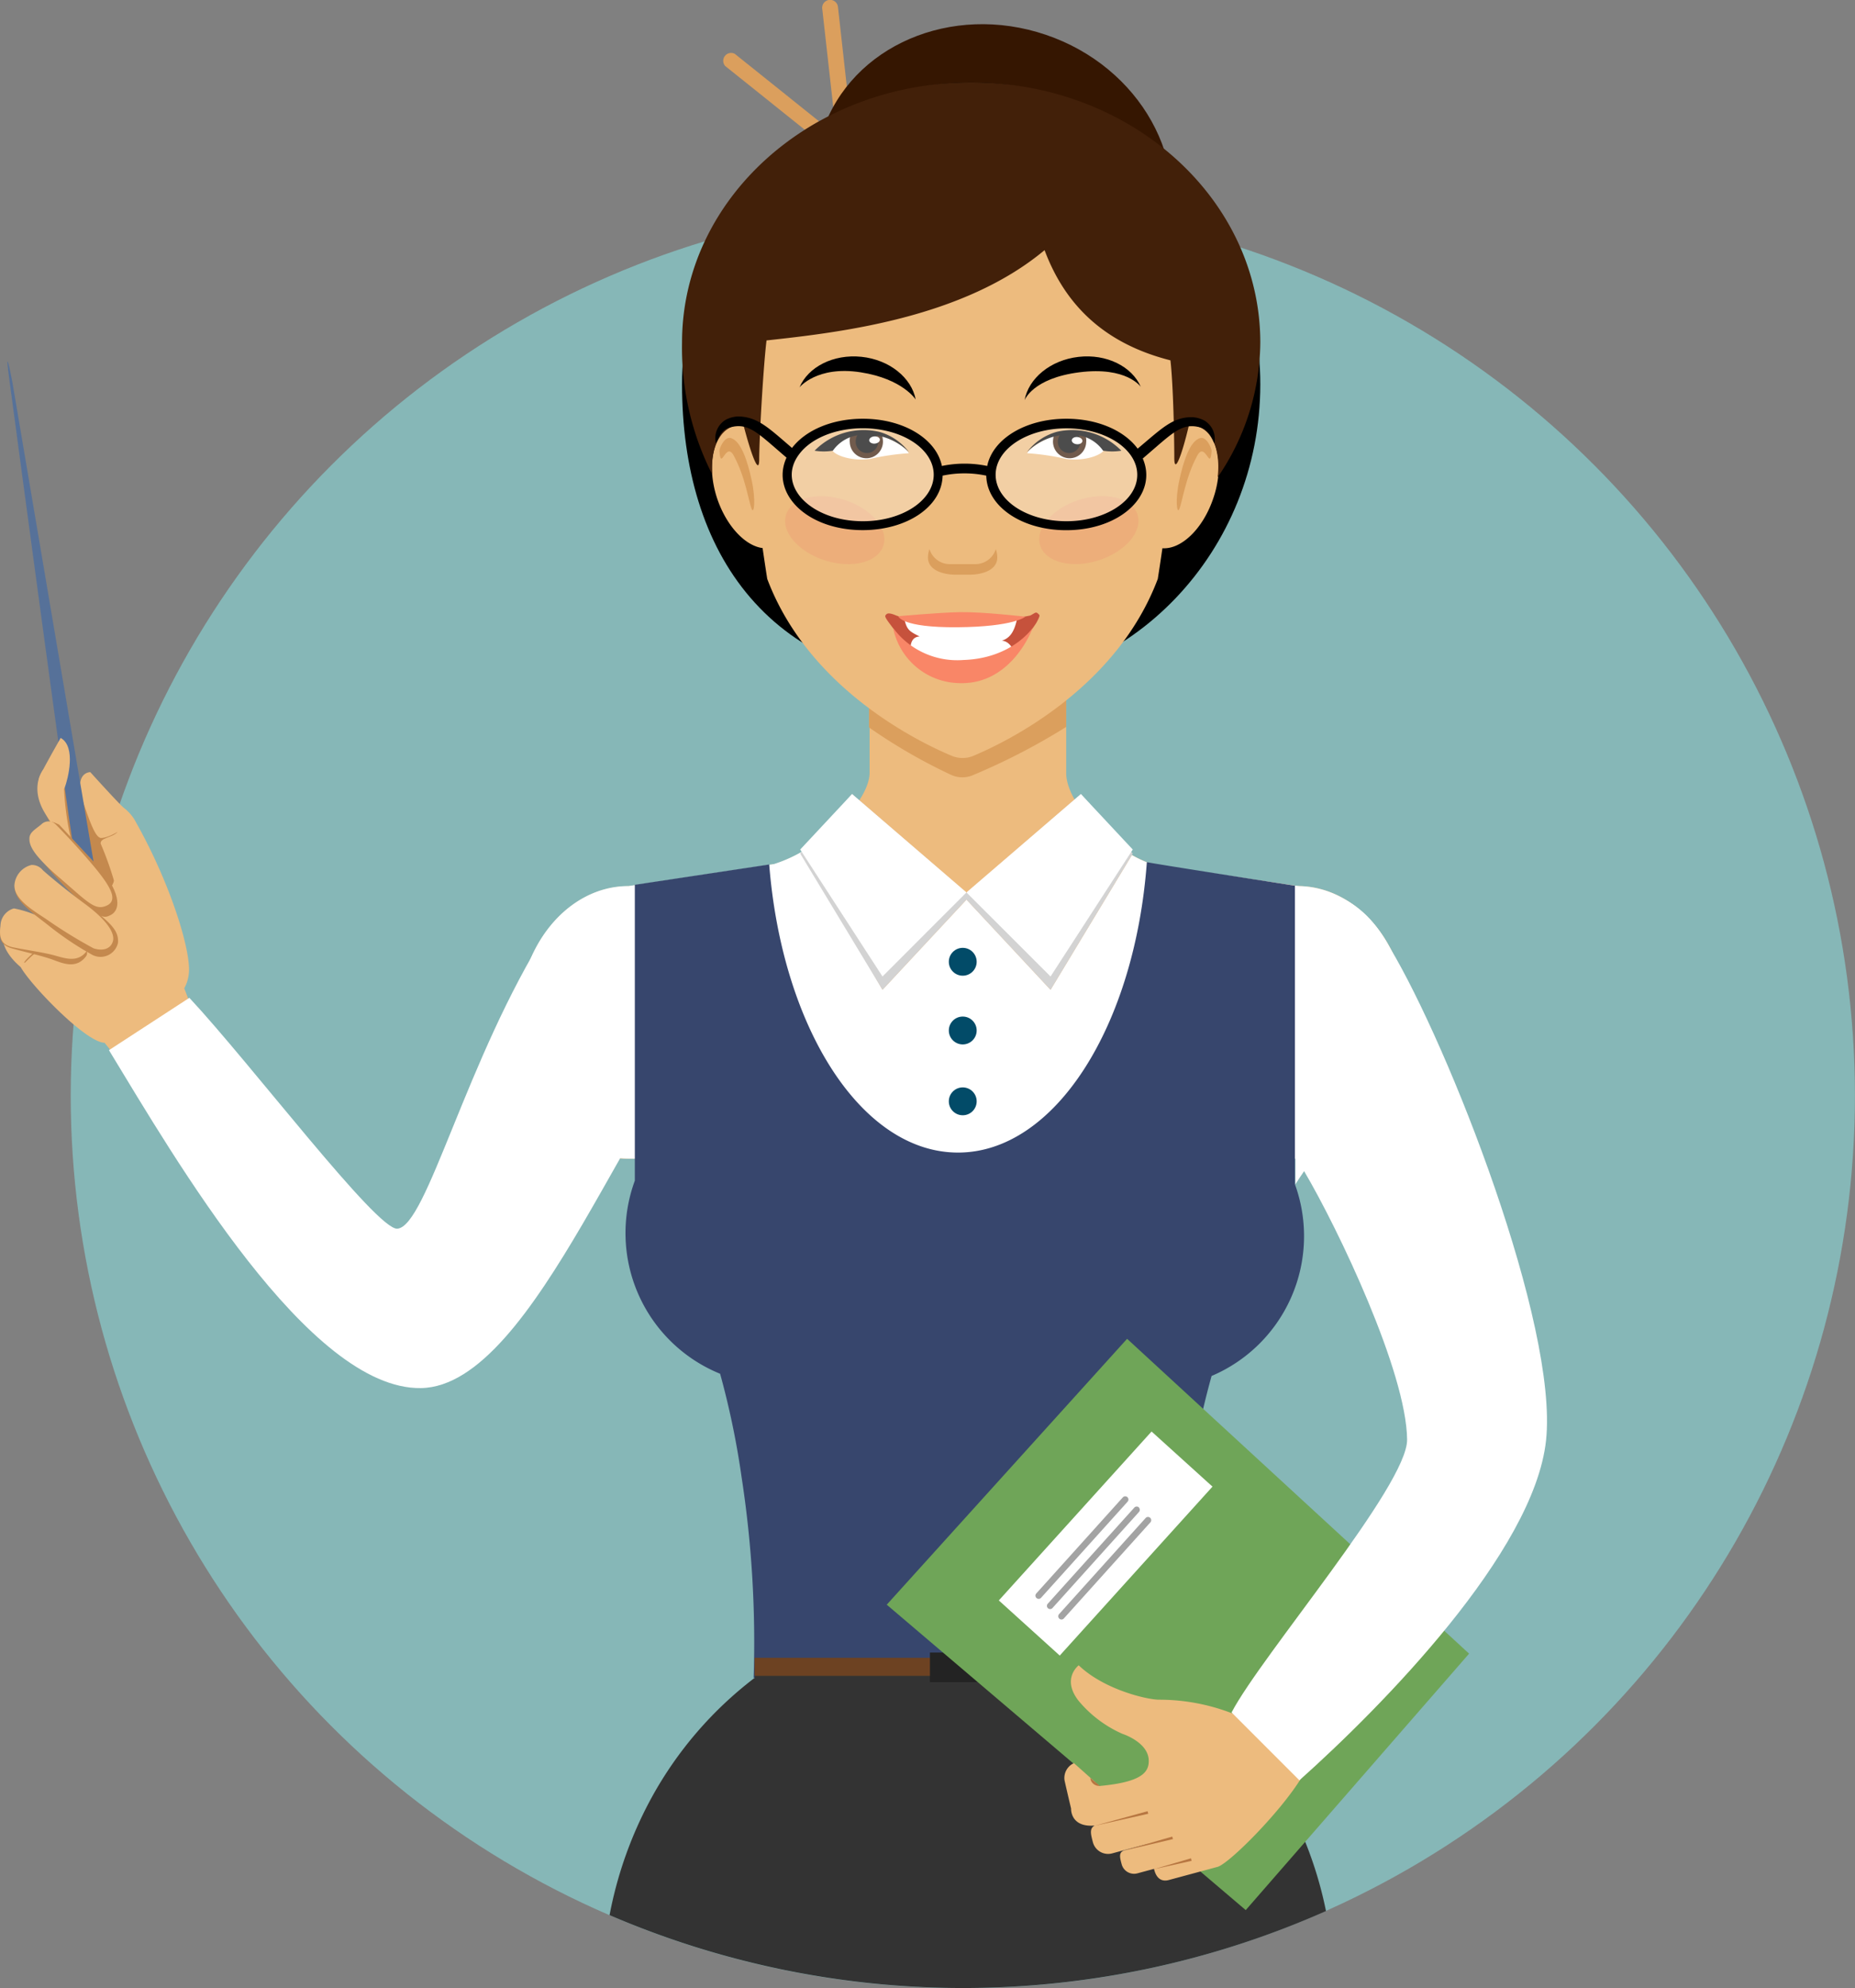 <svg xmlns="http://www.w3.org/2000/svg" viewBox="0 0 235.78 252.59"><rect x="0" y="0" width="235.78" height="252.59" fill="#808080" stroke="none"/><defs><style>.cls-1{fill:#86b7b7;}.cls-2{fill:#c4894e;}.cls-3{fill:#edbb7e;}.cls-14,.cls-4{fill:#fff;}.cls-5{fill:#024b68;}.cls-6{fill:#d3d3d3;}.cls-7{fill:#db9f5d;}.cls-8{fill:#351601;}.cls-9{fill:#422009;}.cls-10{fill:#edae7a;}.cls-11{fill:#c6523c;}.cls-12{fill:#f98667;}.cls-13{fill:#37466d;}.cls-14{opacity:0.3;}.cls-15{fill:#333;}.cls-16{fill:#6d4222;}.cls-17{fill:#232323;}.cls-18{fill:#6fa558;}.cls-19{fill:#a3a3a3;}.cls-20{fill:#b77641;}.cls-21{fill:#567199;}</style></defs><title>Element 1</title><g id="Ebene_2" data-name="Ebene 2"><g id="Leute"><circle class="cls-1" cx="122.38" cy="139.2" r="113.39"/><path class="cls-2" d="M5.37,102.37a32.08,32.08,0,0,0,1.43,2.95c.08.18,7.65,7.93,7.93,7.95s-.79-6.22-1.66-7.71A32.57,32.57,0,0,0,8.81,100C8.2,99.68,5.11,101.71,5.37,102.37Z"/><path class="cls-3" d="M164.89,112.57l-18.54-2.8c-5.62-2-10.83-7.93-10.83-11.53,0-.11,0-10.05,0-10.05a89.18,89.18,0,0,1-13.22,5.16,71.46,71.46,0,0,1-11.77-5.08s0,9.77,0,9.89c0,3.67-6.13,9.77-12.1,11.63l-18.51,2.8c-7.77,0-14.08,7.75-14.08,17.31s6.3,17.32,14.08,17.32h85c7.77,0,14.08-7.75,14.08-17.32S172.66,112.57,164.89,112.57Z"/><path class="cls-4" d="M164.89,112.57l-18.54-2.8a15.64,15.64,0,0,1-2.48-1.14l-10.34,17.12-10.68-11.46-10.68,11.46L102,108.16a18.2,18.2,0,0,1-3.6,1.61l-18.51,2.8c-7.77,0-14.08,7.75-14.08,17.31s6.3,17.32,14.08,17.32h85c7.77,0,14.08-7.75,14.08-17.32S172.66,112.57,164.89,112.57Z"/><path class="cls-3" d="M17.31,104.52a5.5,5.5,0,0,0-1.51-1.84c-.36-.2-4.32-4.58-4.32-4.58s-2.17-.05-.91,3.79,1.74,4.39,2.22,4.59-.16.33,0,.69a41,41,0,0,1,1.68,4.66c.12.75-3.07,4.11-1.7,8.48-1.13-1-3.39-4.26-12.4-1.05,0,.33.13,1.79,2.26,3.61,1.34,2.37,8.31,9.58,10.66,9.61l.94,1.17L24,127.07l-.58-1.51a4.88,4.88,0,0,0,.58-1.88C24.32,121,21.81,112.53,17.31,104.52Z"/><circle class="cls-5" cx="122.37" cy="122.19" r="1.77"/><circle class="cls-5" cx="122.37" cy="130.92" r="1.77"/><circle class="cls-5" cx="122.37" cy="139.92" r="1.77"/><polygon class="cls-6" points="137.39 100.88 122.86 113.43 108.3 100.88 101.71 108.44 112.17 125.75 122.84 114.29 133.53 125.75 143.98 108.44 137.39 100.88"/><polygon class="cls-4" points="108.3 100.88 122.84 113.38 112.17 124.06 101.71 107.93 108.3 100.88"/><polygon class="cls-4" points="137.39 100.88 122.84 113.38 133.53 124.06 143.98 107.93 137.39 100.88"/><path class="cls-7" d="M102.3,16.49q.88-.56,1.8-1.08L93.41,6.85a1,1,0,0,0-1.23,1.54Z"/><path class="cls-7" d="M107.92,13.56,106.51.88a1,1,0,0,0-2,.22L106,14.4C106.65,14.1,107.28,13.82,107.92,13.56Z"/><ellipse class="cls-8" cx="126.28" cy="23.99" rx="20.67" ry="22.94" transform="translate(62.98 135.86) rotate(-71.25)"/><path d="M160.19,48.83c0,21.19-16.46,38.48-36.75,38.37C97.53,87.06,86.69,70,86.69,48.83s16.45-38.37,36.75-38.37S160.19,27.64,160.19,48.83Z"/><path class="cls-7" d="M110.46,86v6.42a69.54,69.54,0,0,0,10.38,6,3.43,3.43,0,0,0,2.73.1,82.13,82.13,0,0,0,11.95-6.17V86Z"/><path class="cls-3" d="M152.26,54.18a3.43,3.43,0,0,0-2.55.22c.9-8.58,1.41-17.24.1-19.28a34.37,34.37,0,0,0-27.44-15.84h0A34.37,34.37,0,0,0,94.92,35.11c-1.29,2-.81,10.53.07,19a3.17,3.17,0,0,0-1.83,0c-2.52.85-3.41,5-2,9.24,1.18,3.49,3.56,6,5.77,6.28.35,2.41.59,3.92.59,3.92,5.2,13.79,18.93,20.57,23.39,22.45a3.59,3.59,0,0,0,2.73.06c4.32-1.8,18.27-8.58,23.52-22.51,0,0,.24-1.5.59-3.9,2.38.17,5.13-2.44,6.44-6.27C155.66,59.18,154.79,55,152.26,54.18Z"/><path class="cls-9" d="M160.19,43.52c0-18.25-16.46-33.05-36.75-33.05S86.69,25.26,86.69,43.52A35.52,35.52,0,0,0,90.54,60.3c-.24-3,.73-5.49,2.63-6.13A3,3,0,0,1,94.5,54c1,3.84,2,6.49,2,4.34,0-2.53.51-11.67.93-15.09,9.19-1,24.93-2.78,35.34-11.47,2.62,7,7.63,11.88,16,14,.37,3.26.49,10.12.49,12.38s1-.45,1.88-4.22a3,3,0,0,1,1.07.14c2,.67,2.94,3.38,2.56,6.56A30.57,30.57,0,0,0,160.19,43.52Z"/><path class="cls-7" d="M124.08,71.67h-3.44a2.7,2.7,0,0,1-2.5-1.91,3.23,3.23,0,0,0-.19,1.07c0,1.65,2,2.18,3.5,2.18h1.82c1.48,0,3.49-.53,3.49-2.18a3.28,3.28,0,0,0-.19-1.07A2.71,2.71,0,0,1,124.08,71.67Z"/><path class="cls-7" d="M91.44,57.28c0-.34.64-1.88,1.48-1.62,1.28.4,2.09,2.89,2.63,5.39s.29,4.3,0,3.63c-.4-.94-.77-4-2.29-6.8C92.24,56,91.64,60,91.44,57.28Z"/><path class="cls-7" d="M154,57.28c0-.34-.65-1.88-1.48-1.62-1.28.4-2.09,2.89-2.63,5.39s-.29,4.3,0,3.63c.41-.94.77-4,2.29-6.8C153.21,56,153.81,60,154,57.28Z"/><ellipse class="cls-10" cx="106.1" cy="67.35" rx="4.04" ry="6.49" transform="translate(9.96 148.29) rotate(-72.5)"/><ellipse class="cls-10" cx="138.4" cy="67.35" rx="6.49" ry="4.04" transform="translate(-13.85 44.73) rotate(-17.5)"/><path class="cls-11" d="M113.92,78.2c-1-.43-1.19-.24-1.31-.1s-.23.19.43,1.08l1.42,1.89s2.87,5.4,8.26,5.16a9.38,9.38,0,0,0,8-5.5c.24-.51.82-1.3,1-1.59.52-.94.44-1,.3-1.1-.36-.39-.4-.18-1.07.16a38.47,38.47,0,0,1-8.78.77C117.86,78.86,114.72,78.53,113.92,78.2Z"/><path class="cls-4" d="M127.33,81.4c1.28-.4,1.68-1.53,2-3a42.63,42.63,0,0,1-7.74.44,63.75,63.75,0,0,1-6.7-.46c.34,1.62.62,1.8,2,2.48-1.07.06-1.27,1.07-1.13,2.25a11,11,0,0,0,6.73,2.69c3.38-.11,5.46-1.1,6.58-2.68C128.77,82.41,128.25,81.43,127.33,81.4Z"/><path class="cls-12" d="M114.17,78.29s.35,1.46,7.54,1.4,8.62-1.34,8.62-1.34-5.38-.63-8.31-.58C119.31,77.82,114.17,78.29,114.17,78.29Z"/><path class="cls-12" d="M113.52,79.79a8.75,8.75,0,0,0,8.44,7c6.75.21,9.32-7.06,9.32-7.06s-2.59,3.92-8.84,4.12A10.16,10.16,0,0,1,113.52,79.79Z"/><path class="cls-4" d="M115.51,57.58a31.35,31.35,0,0,0-5,.74c-2.34.28-4.21-.46-4.64-1-.79-.92,1.28-2.15,3.63-2.36S115.1,56.68,115.51,57.58Z"/><path class="cls-8" d="M112.21,55.83a2.11,2.11,0,1,1-4.2.36,2.39,2.39,0,0,1,.15-1.09c.29-.74,3.54-.28,3.92.13A2.42,2.42,0,0,1,112.21,55.83Z"/><path d="M111.62,56a1.43,1.43,0,1,1-2.85.25,1.59,1.59,0,0,1,.46-1.28c.22-.22.53-.1.85-.13.49,0,.92-.07,1.21.32A1.62,1.62,0,0,1,111.62,56Z"/><ellipse class="cls-4" cx="111.16" cy="55.9" rx="0.68" ry="0.46" transform="translate(-4.41 9.8) rotate(-4.95)"/><path d="M103.54,57.26a7.17,7.17,0,0,0,2.32,0,4.76,4.76,0,0,1,3.45-2,7.63,7.63,0,0,1,6.22,2.17,7.15,7.15,0,0,0-3.79-2.57A8.73,8.73,0,0,0,103.54,57.26Z"/><path class="cls-4" d="M130.56,57.58a31.3,31.3,0,0,1,5,.74c2.34.28,4.21-.46,4.65-1,.79-.92-1.29-2.15-3.63-2.36S131,56.68,130.56,57.58Z"/><path class="cls-8" d="M133.86,55.83a2.11,2.11,0,1,0,4.2.36,2.39,2.39,0,0,0-.15-1.09c-.29-.74-3.54-.28-3.92.13A2.42,2.42,0,0,0,133.86,55.83Z"/><path d="M134.46,56a1.43,1.43,0,1,0,2.85.25,1.59,1.59,0,0,0-.46-1.28c-.22-.22-.53-.1-.85-.13-.49,0-.92-.07-1.21.32A1.61,1.61,0,0,0,134.46,56Z"/><ellipse class="cls-4" cx="136.9" cy="55.97" rx="0.46" ry="0.68" transform="translate(69.33 187.54) rotate(-85.05)"/><path d="M142.53,57.26a7.17,7.17,0,0,1-2.32,0,4.76,4.76,0,0,0-3.45-2,7.63,7.63,0,0,0-6.22,2.17,7.15,7.15,0,0,1,3.79-2.57A8.74,8.74,0,0,1,142.53,57.26Z"/><path d="M137.18,47.3c6.05-.77,7.82,1.85,7.82,1.85-1.11-2.58-4.34-4.22-7.92-3.81s-6.35,2.74-6.85,5.5C130.24,50.83,131.24,48.06,137.18,47.3Z"/><path d="M109.39,47.3c5.35.83,7,3.46,7,3.46-.53-2.76-3.32-5.06-6.9-5.43s-6.79,1.3-7.87,3.89C101.6,49.22,103.84,46.43,109.39,47.3Z"/><path class="cls-4" d="M92.3,127.89c4.17-3-23.22-10.14-22.63-9.84-10.45,16.5-15.41,37.78-19.17,38.05-2.62.19-18.56-20.9-26.43-29.33l-10.22,6.65c8.44,13.87,25.43,43.15,39.65,42.93C68.25,176.14,80.75,136.91,92.3,127.89Z"/><path class="cls-13" d="M164.6,150.48l0,0V112.53s-18.64-2.9-18.83-3c-1.52,20.81-11.67,36.9-24,36.9s-22.36-15.94-24-36.6l-17.08,2.58V150a19.29,19.29,0,0,0,10.84,24.53,104.33,104.33,0,0,1,2.72,13.07,137.93,137.93,0,0,1,1.54,25.56l0,0h54.27l-.33-.26h0a138.73,138.73,0,0,1,1.56-25.33A104.34,104.34,0,0,1,154,174.81a19.3,19.3,0,0,0,10.6-24.33Z"/><ellipse class="cls-14" cx="109.5" cy="60.55" rx="9.98" ry="6.33"/><ellipse class="cls-14" cx="135.55" cy="60.46" rx="9.79" ry="6.42"/><path d="M153.12,53.45A3.69,3.69,0,0,0,151.5,53c-2.47,0-3.82,1.42-6.9,4-1.67-2.27-5.05-3.8-9.06-3.8-5.21,0-9.37,2.58-10.06,6a14.17,14.17,0,0,0-5.76,0c-.7-3.44-4.86-6-10.05-6-3.95,0-7.3,1.48-9,3.71-3-2.57-4.35-3.93-6.79-4a3.69,3.69,0,0,0-1.62.41A2.73,2.73,0,0,0,91,56.33c.4-.9.75-1.74,1.69-2,2.45-.72,3.56.64,7.28,3.81-2.06,4.5,2.54,9.21,9.68,9.21,5.65,0,10.08-3,10.16-6.92a13.41,13.41,0,0,1,5.55,0c.07,3.9,4.51,6.93,10.16,6.93,7,0,11.69-4.58,9.73-9.11,3.81-3.24,4.93-4.64,7.41-3.92.93.27,1.28,1.11,1.69,2A2.73,2.73,0,0,0,153.12,53.45ZM109.68,66.22c-6.67,0-11.05-4.57-8.12-8.49h0c1.47-2,4.55-3.32,8.12-3.32,5,0,9,2.64,9,5.9S114.68,66.22,109.68,66.22Zm25.87,0c-5,0-9-2.64-9-5.9s4-5.9,9-5.9,9,2.64,9,5.9S140.54,66.22,135.55,66.22Z"/><path class="cls-15" d="M149.81,212.92h0c0-.56,0-1.14,0-1.71H96c0,.65,0,1.3-.06,1.94a48.4,48.4,0,0,0-13.08,15.16,50.79,50.79,0,0,0-5.38,15,113.66,113.66,0,0,0,91.06-.52A49.92,49.92,0,0,0,163,228,48.32,48.32,0,0,0,149.81,212.92Z"/><rect class="cls-16" x="95.91" y="210.62" width="53.98" height="2.29"/><rect class="cls-17" x="118.2" y="209.95" width="9.8" height="3.76"/><polygon class="cls-18" points="143.26 170.09 112.71 203.87 139.78 226.89 158.34 242.67 186.73 210.09 143.26 170.09"/><rect class="cls-4" x="126.06" y="190.87" width="28.94" height="10.44" transform="translate(-99.16 168.78) rotate(-47.87)"/><path class="cls-19" d="M143.31,190.22a.41.41,0,0,1,0,.58l-11,12.21a.41.41,0,0,1-.58,0h0a.41.41,0,0,1,0-.58l11-12.21a.41.41,0,0,1,.58,0Z"/><path class="cls-19" d="M144.76,191.53a.41.41,0,0,1,0,.57l-11,12.21a.41.41,0,0,1-.57,0h0a.41.41,0,0,1,0-.58l11-12.21a.41.41,0,0,1,.58,0Z"/><path class="cls-19" d="M146.21,192.85a.41.41,0,0,1,0,.57l-11,12.21a.41.41,0,0,1-.58,0h0a.41.41,0,0,1,0-.58l11-12.21a.4.4,0,0,1,.57,0Z"/><path class="cls-3" d="M156.5,217.63a25.72,25.72,0,0,0-9.15-1.69c-1.59,0-7.07-1.31-10.24-4.37,0,0-2.24,1.7,0,4.53a15.27,15.27,0,0,0,5.56,4.18s3.14,1,3.33,3.21c.14,1.69-.92,2.92-6.22,3.41L136.5,224a2.07,2.07,0,0,0-1.19,2.2c.33,1.48.83,3.57.83,3.57s-.13,2.42,3,2.16h0c-.71.37-.48,1.15-.23,2.11a2,2,0,0,0,2.47,1.42c5-1.36,6.71-1.78,1.62-.41-.87.23-.66.93-.43,1.8a1.63,1.63,0,0,0,2,1.15l2.11-.57c.29,1.26,1,1.64,1.84,1.43l6.23-1.68c1.45-.39,8-6.95,10.66-11.31C167.13,223,159.87,218.47,156.5,217.63Z"/><path class="cls-4" d="M176.65,120.38c-3.57-6.65-8.18-7.27-12-7.85v37.93l0,0q.54-.85,1.11-1.67c4.37,7.4,13,25.54,13.09,34.09.09,5.79-18.54,27.46-22.31,34.68l8.62,8.62c10.5-9.37,29.83-29,31.35-43.18C198.08,168.36,184.19,132.95,176.65,120.38Z"/><polygon class="cls-20" points="145.95 230.43 139.09 231.97 145.86 230.11 145.95 230.43"/><polygon class="cls-20" points="149.09 233.65 142.71 235.15 149 233.33 149.09 233.65"/><polygon class="cls-20" points="151.46 236.41 146.65 237.48 151.38 236.09 151.46 236.41"/><path class="cls-20" d="M138.59,225.95a1.12,1.12,0,0,0,1.2.94l-1.21-1Z"/><path class="cls-2" d="M4.6,120.75S3.1,122,3.08,122.29s.89-1,1.88-1.49C5.4,120.59,4.6,120.75,4.6,120.75Z"/><path class="cls-21" d="M9.29,107.28a3.48,3.48,0,0,0,2.62,2.3L1.56,48.48s-1.11-5.77-.33.06C3.71,67.05,8.94,105.85,9.29,107.28Z"/><path class="cls-2" d="M2,115.57a2.35,2.35,0,0,0-1.87,2.06c-.31,1.55-.09,2.44,1.42,2.87s3.83.93,5.2,1.44,2.94,1.15,4.16-.41-5.09-4.32-6.13-4.85A14.16,14.16,0,0,0,2,115.57Z"/><path class="cls-3" d="M1.77,115.41A2.34,2.34,0,0,0,.06,117.6c-.2,1.57.09,2.44,1.63,2.76S5.57,121,7,121.4s3,.94,4.12-.71-5.39-3.94-6.46-4.39A14.27,14.27,0,0,0,1.77,115.41Z"/><path class="cls-2" d="M1.88,112.8c0,1.75,2.71,3.51,4.24,4.74a39.94,39.94,0,0,0,5.63,3.78A2.27,2.27,0,0,0,15,119.76c.08-1.32-.58-2.29-3.44-4.4s-5.64-3.8-5.87-4A2.28,2.28,0,0,0,1.88,112.8Z"/><path class="cls-3" d="M5.5,97.77s-1.76,2.13.12,5.38S9.11,107,9.11,107a36.32,36.32,0,0,1-1-7.63C8.1,98.56,5.5,97.77,5.5,97.77Z"/><path class="cls-2" d="M7.52,104.77c-.44-.19-1.06-.65-1.78,0s-1.81.58-1.86,1.47.6,2.44,4,6c4.72,5,5.58,4.26,6,4.1,1.84-.73,1.16-3.51-1.5-6.36S7.52,104.77,7.52,104.77Z"/><path class="cls-3" d="M4,109.89a2.85,2.85,0,0,0-2.17,2.61c0,1.75,2.38,3.17,4,4.24a60.83,60.83,0,0,0,6.06,3.74c1.05.35,2.13.16,2.45-.86s-.7-2.69-3.57-4.8-5.1-4.05-5.33-4.27A1.78,1.78,0,0,0,4,109.89Z"/><path class="cls-3" d="M7.05,104.71a1.28,1.28,0,0,0-1.77,0c-.71.61-1.52,1-1.54,1.79s.21,1.9,3.81,5,4.52,4.23,6,3.56.62-2.34-1.81-5.22S7.05,104.71,7.05,104.71Z"/><path class="cls-3" d="M7.71,93.75S5.55,97.54,5.06,98.6s.13,3.5.32,3.87,2.67-1.95,2.84-2.39C8.63,99,9.71,94.86,7.71,93.75Z"/><path class="cls-2" d="M12.48,106.4s.6.39,2.48-.72c-.67.76-2.25.72-2.18,1.53Z"/></g></g></svg>